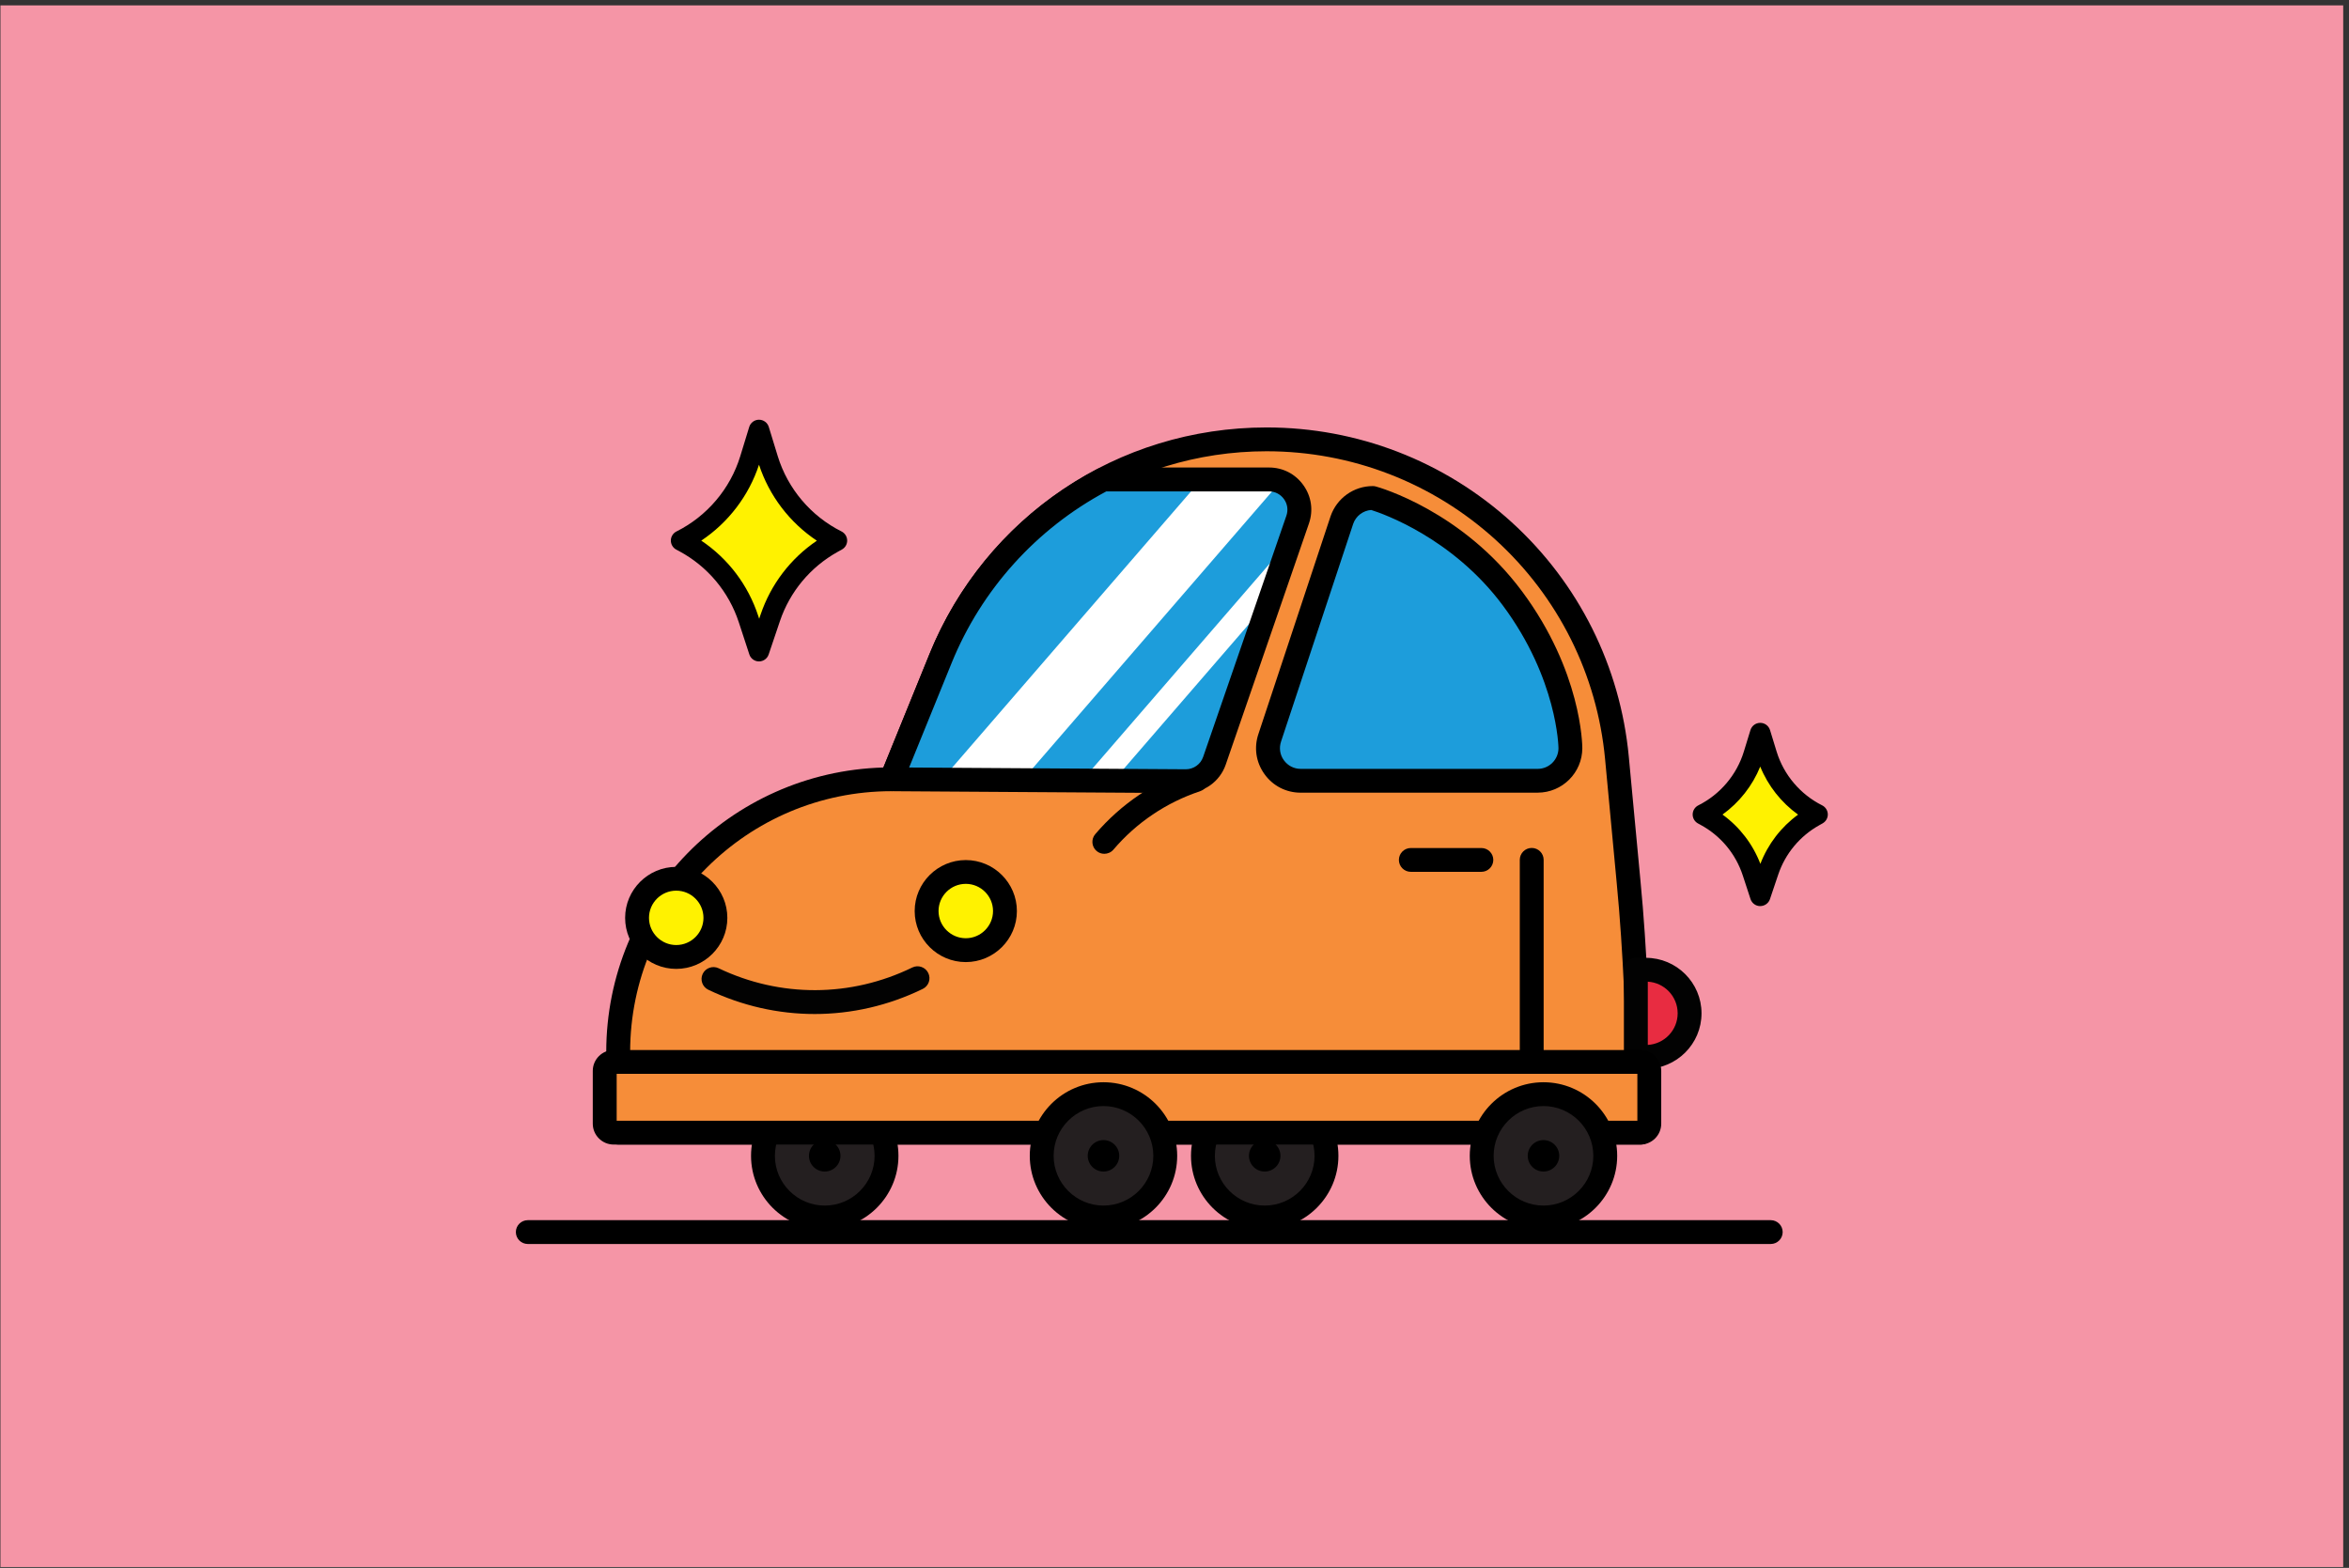 <svg width="376" height="251" viewBox="0 0 376 251" fill="none" xmlns="http://www.w3.org/2000/svg">
<rect x="0" y="0" width="376" height="251" fill="#333333" stroke="none"/>
<rect x="0.073" y="0.861" width="375" height="250" fill="#F595A6"/>
<g clip-path="url(#clip0_1241_14699)">
<path d="M260.676 141.085C260.502 139.298 259.754 131.323 258.821 121.332C256.114 92.431 231.819 70.335 202.744 70.335C179.813 70.335 159.174 84.211 150.552 105.424L142.699 124.753C118.541 124.753 98.955 144.305 98.955 168.422V181.317H247.208H262.663C262.226 167.676 261.975 154.416 260.682 141.085H260.676Z" fill="#F68D39"/>
<path d="M262.652 183.229H98.95C97.897 183.229 97.04 182.374 97.04 181.322V168.427C97.04 143.727 116.822 123.554 141.401 122.868L148.779 104.711C157.734 82.669 178.918 68.429 202.739 68.429C217.276 68.429 231.203 73.811 241.953 83.584C252.704 93.358 259.367 106.699 260.72 121.152C261.653 131.143 262.401 139.113 262.576 140.9C263.689 152.378 264.027 163.557 264.382 175.395C264.442 177.34 264.502 179.296 264.562 181.257C264.578 181.774 264.387 182.276 264.027 182.646C263.667 183.016 263.17 183.229 262.657 183.229H262.652ZM100.86 179.416H260.687C260.649 178.113 260.606 176.811 260.567 175.515C260.213 163.742 259.874 152.629 258.777 141.276C258.603 139.489 257.855 131.508 256.922 121.511C255.656 108.007 249.429 95.542 239.388 86.406C229.342 77.276 216.332 72.242 202.744 72.242C180.485 72.242 160.692 85.551 152.32 106.143L144.468 125.472C144.173 126.191 143.474 126.66 142.7 126.66C119.632 126.66 100.865 145.394 100.865 168.422V179.41L100.86 179.416Z" fill="black"/>
<path d="M219.737 79.727C219.737 79.727 232.818 83.328 242.09 95.809C251.361 108.29 251.361 119.773 251.361 119.773C251.361 122.661 249.02 124.998 246.128 124.998H208.196C204.605 124.998 202.078 121.468 203.251 118.074L214.793 83.252C215.519 81.144 217.505 79.727 219.737 79.727Z" fill="#1D9DDB"/>
<path d="M246.134 126.899H208.201C205.866 126.899 203.743 125.81 202.389 123.908C201.031 122.007 200.687 119.654 201.451 117.447L212.982 82.647C213.98 79.749 216.692 77.815 219.743 77.815C219.912 77.815 220.087 77.837 220.251 77.886C220.813 78.038 234.073 81.808 243.629 94.665C253.168 107.5 253.277 119.272 253.277 119.763C253.277 123.696 250.074 126.894 246.134 126.894V126.899ZM219.487 81.639C218.171 81.737 217.031 82.609 216.6 83.867L205.069 118.668C204.709 119.714 204.867 120.814 205.5 121.696C206.133 122.579 207.115 123.086 208.207 123.086H246.139C247.973 123.086 249.462 121.598 249.462 119.768C249.462 119.664 249.31 108.709 240.567 96.942C232.524 86.117 221.336 82.222 219.497 81.645L219.487 81.639Z" fill="black"/>
<path d="M108.244 153.195C111.707 153.195 114.514 150.393 114.514 146.936C114.514 143.479 111.707 140.677 108.244 140.677C104.781 140.677 101.974 143.479 101.974 146.936C101.974 150.393 104.781 153.195 108.244 153.195Z" fill="#FFF200"/>
<path d="M108.244 155.107C103.731 155.107 100.063 151.441 100.063 146.941C100.063 142.441 103.736 138.775 108.244 138.775C112.751 138.775 116.424 142.441 116.424 146.941C116.424 151.441 112.751 155.107 108.244 155.107ZM108.244 142.583C105.837 142.583 103.883 144.539 103.883 146.936C103.883 149.333 105.843 151.289 108.244 151.289C110.645 151.289 112.604 149.333 112.604 146.936C112.604 144.539 110.645 142.583 108.244 142.583Z" fill="black"/>
<path d="M154.591 152.111C158.054 152.111 160.862 149.309 160.862 145.852C160.862 142.395 158.054 139.592 154.591 139.592C151.129 139.592 148.321 142.395 148.321 145.852C148.321 149.309 151.129 152.111 154.591 152.111Z" fill="#FFF200"/>
<path d="M154.591 154.018C150.078 154.018 146.411 150.352 146.411 145.852C146.411 141.352 150.084 137.686 154.591 137.686C159.099 137.686 162.772 141.352 162.772 145.852C162.772 150.352 159.099 154.018 154.591 154.018ZM154.591 141.494C152.185 141.494 150.231 143.449 150.231 145.846C150.231 148.243 152.19 150.199 154.591 150.199C156.992 150.199 158.952 148.243 158.952 145.846C158.952 143.449 156.992 141.494 154.591 141.494Z" fill="black"/>
<path d="M141.903 185.032C141.903 190.485 137.478 194.903 132.015 194.903C126.553 194.903 122.127 190.485 122.127 185.032C122.127 179.579 126.553 175.161 132.015 175.161C137.478 175.161 141.903 179.579 141.903 185.032Z" fill="#241F20"/>
<path d="M132.015 196.81C125.51 196.81 120.217 191.526 120.217 185.032C120.217 178.538 125.51 173.254 132.015 173.254C138.52 173.254 143.813 178.538 143.813 185.032C143.813 191.526 138.52 196.81 132.015 196.81ZM132.015 177.067C127.617 177.067 124.037 180.641 124.037 185.032C124.037 189.423 127.617 192.997 132.015 192.997C136.413 192.997 139.993 189.423 139.993 185.032C139.993 180.641 136.413 177.067 132.015 177.067Z" fill="black"/>
<path d="M134.531 185.032C134.531 186.421 133.401 187.549 132.009 187.549C130.618 187.549 129.488 186.421 129.488 185.032C129.488 183.643 130.618 182.515 132.009 182.515C133.401 182.515 134.531 183.643 134.531 185.032Z" fill="black"/>
<path d="M212.327 185.032C212.327 190.485 207.902 194.903 202.439 194.903C196.976 194.903 192.551 190.485 192.551 185.032C192.551 179.579 196.976 175.161 202.439 175.161C207.902 175.161 212.327 179.579 212.327 185.032Z" fill="#241F20"/>
<path d="M202.439 196.81C195.934 196.81 190.641 191.526 190.641 185.032C190.641 178.538 195.934 173.254 202.439 173.254C208.944 173.254 214.237 178.538 214.237 185.032C214.237 191.526 208.944 196.81 202.439 196.81ZM202.439 177.067C198.04 177.067 194.461 180.641 194.461 185.032C194.461 189.423 198.04 192.997 202.439 192.997C206.837 192.997 210.417 189.423 210.417 185.032C210.417 180.641 206.837 177.067 202.439 177.067Z" fill="black"/>
<path d="M204.96 185.032C204.96 186.421 203.831 187.549 202.439 187.549C201.048 187.549 199.918 186.421 199.918 185.032C199.918 183.643 201.048 182.515 202.439 182.515C203.831 182.515 204.96 183.643 204.96 185.032Z" fill="black"/>
<path d="M245.179 183C244.125 183 243.269 182.144 243.269 181.093V137.653C243.269 136.601 244.125 135.746 245.179 135.746C246.232 135.746 247.089 136.601 247.089 137.653V181.093C247.089 182.144 246.232 183 245.179 183Z" fill="black"/>
<path d="M237.119 139.57H225.828C224.775 139.57 223.918 138.715 223.918 137.664C223.918 136.612 224.775 135.757 225.828 135.757H237.119C238.172 135.757 239.029 136.612 239.029 137.664C239.029 138.715 238.172 139.57 237.119 139.57Z" fill="black"/>
<path d="M261.85 155.244H263.465C267.323 155.244 270.455 158.371 270.455 162.222C270.455 166.074 267.323 169.201 263.465 169.201H261.85V155.249V155.244Z" fill="#E82C41"/>
<path d="M263.46 171.102H261.845C260.791 171.102 259.935 170.247 259.935 169.195V155.244C259.935 154.192 260.791 153.337 261.845 153.337H263.46C268.366 153.337 272.36 157.325 272.36 162.222C272.36 167.12 268.366 171.107 263.46 171.107V171.102ZM263.76 157.156V167.278C266.423 167.125 268.54 164.913 268.54 162.217C268.54 159.52 266.423 157.308 263.76 157.156Z" fill="#020202"/>
<path d="M262.565 170.002H98.235C97.442 170.002 96.8 170.643 96.8 171.434V179.889C96.8 180.681 97.442 181.322 98.235 181.322H262.565C263.357 181.322 264 180.681 264 179.889V171.434C264 170.643 263.357 170.002 262.565 170.002Z" fill="#F68D39"/>
<path d="M262.565 183.229H98.23C96.385 183.229 94.885 181.731 94.885 179.889V171.434C94.885 169.593 96.385 168.095 98.23 168.095H262.565C264.409 168.095 265.91 169.593 265.91 171.434V179.889C265.91 181.731 264.409 183.229 262.565 183.229ZM98.71 179.415H262.09V171.908H98.71V179.415Z" fill="black"/>
<path d="M176.763 136.683C176.326 136.683 175.884 136.536 175.53 136.231C174.727 135.55 174.629 134.346 175.311 133.545C179.442 128.697 184.823 125.069 190.875 123.053C191.874 122.721 192.959 123.26 193.292 124.257C193.625 125.254 193.085 126.338 192.086 126.67C186.695 128.463 181.903 131.693 178.225 136.013C177.849 136.454 177.309 136.683 176.768 136.683H176.763Z" fill="black"/>
<path d="M186.526 185.032C186.526 190.485 182.1 194.903 176.637 194.903C171.175 194.903 166.749 190.485 166.749 185.032C166.749 179.579 171.175 175.161 176.637 175.161C182.1 175.161 186.526 179.579 186.526 185.032Z" fill="#241F20"/>
<path d="M176.632 196.81C170.127 196.81 164.834 191.526 164.834 185.032C164.834 178.538 170.127 173.254 176.632 173.254C183.137 173.254 188.43 178.538 188.43 185.032C188.43 191.526 183.137 196.81 176.632 196.81ZM176.632 177.067C172.234 177.067 168.654 180.641 168.654 185.032C168.654 189.423 172.234 192.997 176.632 192.997C181.031 192.997 184.61 189.423 184.61 185.032C184.61 180.641 181.031 177.067 176.632 177.067Z" fill="black"/>
<path d="M179.154 185.032C179.154 186.421 178.024 187.549 176.633 187.549C175.241 187.549 174.111 186.421 174.111 185.032C174.111 183.643 175.241 182.515 176.633 182.515C178.024 182.515 179.154 183.643 179.154 185.032Z" fill="black"/>
<path d="M256.95 185.032C256.95 190.485 252.525 194.903 247.062 194.903C241.6 194.903 237.174 190.485 237.174 185.032C237.174 179.579 241.6 175.161 247.062 175.161C252.525 175.161 256.95 179.579 256.95 185.032Z" fill="#241F20"/>
<path d="M247.062 196.81C240.557 196.81 235.264 191.526 235.264 185.032C235.264 178.538 240.557 173.254 247.062 173.254C253.567 173.254 258.86 178.538 258.86 185.032C258.86 191.526 253.567 196.81 247.062 196.81ZM247.062 177.067C242.664 177.067 239.084 180.641 239.084 185.032C239.084 189.423 242.664 192.997 247.062 192.997C251.46 192.997 255.04 189.423 255.04 185.032C255.04 180.641 251.46 177.067 247.062 177.067Z" fill="black"/>
<path d="M249.583 185.032C249.583 186.421 248.454 187.549 247.062 187.549C245.671 187.549 244.541 186.421 244.541 185.032C244.541 183.643 245.671 182.515 247.062 182.515C248.454 182.515 249.583 183.643 249.583 185.032Z" fill="black"/>
<path d="M130.405 162.331C124.599 162.331 118.798 161.035 113.379 158.447C112.43 157.995 112.026 156.851 112.479 155.903C112.937 154.95 114.078 154.552 115.027 155.004C124.899 159.722 136.195 159.678 146.029 154.884C146.979 154.421 148.119 154.813 148.583 155.761C149.047 156.709 148.654 157.848 147.704 158.311C142.214 160.991 136.31 162.331 130.405 162.331Z" fill="#020202"/>
<path d="M189.805 125.058C191.879 125.058 193.723 123.745 194.395 121.789L207.715 83.181C208.801 80.032 206.46 76.753 203.126 76.753H176.61C165.041 82.805 155.671 92.818 150.547 105.424L142.694 124.753C140.97 124.753 189.805 125.058 189.805 125.058Z" fill="#1D9DDB"/>
<mask id="mask0_1241_14699" style="mask-type:luminance" maskUnits="userSpaceOnUse" x="142" y="76" width="66" height="50">
<path d="M189.805 125.058C191.879 125.058 193.723 123.745 194.395 121.789L207.715 83.181C208.801 80.032 206.46 76.753 203.126 76.753H176.61C165.041 82.805 155.671 92.818 150.547 105.424L142.694 124.753C140.97 124.753 189.805 125.058 189.805 125.058Z" fill="white"/>
</mask>
<g mask="url(#mask0_1241_14699)">
<path d="M213.213 52.569L135.807 142.091L143.242 148.499L220.648 58.977L213.213 52.569Z" fill="white"/>
<path d="M229.284 60.104L151.878 149.626L154.77 152.117L232.176 62.596L229.284 60.104Z" fill="white"/>
</g>
<path d="M189.805 126.965H189.794L143.163 126.665C143.054 126.665 142.95 126.665 142.847 126.654C142.798 126.654 142.743 126.659 142.694 126.659V126.638C141.09 126.474 140.735 125.537 140.74 124.742C140.74 124.371 140.855 124.023 141.046 123.734L148.779 104.705C153.952 91.968 163.524 81.443 175.726 75.058C175.999 74.917 176.304 74.841 176.61 74.841H203.126C205.341 74.841 207.35 75.87 208.632 77.673C209.92 79.471 210.242 81.705 209.522 83.797L196.201 122.405C195.262 125.129 192.692 126.959 189.805 126.959V126.965ZM145.521 122.868C153.526 122.922 176.588 123.069 189.811 123.151C191.066 123.151 192.184 122.35 192.588 121.168L205.909 82.56C206.225 81.65 206.084 80.675 205.522 79.896C204.959 79.112 204.086 78.665 203.126 78.665H177.085C165.881 84.647 157.095 94.392 152.32 106.149L145.521 122.873V122.868Z" fill="black"/>
<path d="M123.294 98.919L121.493 104.253L119.818 99.137C118.088 93.848 114.388 89.43 109.482 86.793L109.013 86.542C114.322 83.889 118.312 79.182 120.052 73.511L121.488 68.826L122.923 73.511C124.664 79.177 128.653 83.889 133.963 86.542L133.264 86.929C128.56 89.549 125.002 93.826 123.283 98.919H123.294Z" fill="#FFF200"/>
<path d="M121.498 105.887H121.493C120.789 105.887 120.161 105.43 119.943 104.76L118.268 99.644C116.663 94.736 113.269 90.677 108.712 88.231L108.243 87.981C107.703 87.692 107.375 87.125 107.381 86.515C107.392 85.905 107.741 85.349 108.287 85.077C113.176 82.636 116.893 78.245 118.492 73.032L119.927 68.347C120.14 67.66 120.773 67.192 121.493 67.192C122.213 67.192 122.846 67.66 123.059 68.347L124.494 73.032C126.093 78.245 129.815 82.636 134.699 85.077C135.239 85.349 135.589 85.894 135.605 86.504C135.621 87.109 135.294 87.675 134.765 87.97L134.066 88.356C129.711 90.786 126.432 94.725 124.838 99.442L123.037 104.776C122.814 105.44 122.186 105.887 121.488 105.887H121.498ZM112.254 86.548C116.554 89.435 119.752 93.652 121.378 98.625L121.52 99.056L121.744 98.397C123.381 93.548 126.546 89.408 130.754 86.559C126.415 83.671 123.125 79.368 121.493 74.394C119.867 79.362 116.576 83.66 112.249 86.548H112.254Z" fill="black"/>
<path d="M283.079 139.5L281.758 143.422L280.525 139.658C279.253 135.768 276.53 132.516 272.923 130.576L272.579 130.391C276.486 128.441 279.422 124.976 280.699 120.809L281.758 117.36L282.817 120.809C284.094 124.976 287.03 128.441 290.937 130.391L290.424 130.68C286.964 132.608 284.35 135.752 283.084 139.5H283.079Z" fill="#FFF200"/>
<path d="M281.758 145.057H281.752C281.048 145.057 280.421 144.599 280.202 143.929L278.969 140.164C277.823 136.656 275.4 133.763 272.148 132.015L271.804 131.829C271.264 131.541 270.931 130.974 270.942 130.364C270.953 129.754 271.302 129.198 271.848 128.926C275.335 127.182 277.992 124.05 279.133 120.324L280.191 116.875C280.404 116.189 281.037 115.72 281.758 115.72C282.478 115.72 283.111 116.189 283.324 116.875L284.382 120.324C285.523 124.05 288.181 127.182 291.668 128.926C292.208 129.198 292.557 129.743 292.574 130.348C292.59 130.952 292.263 131.519 291.733 131.813L291.22 132.102C288.11 133.834 285.769 136.645 284.634 140.017L283.313 143.94C283.089 144.604 282.462 145.051 281.763 145.051L281.758 145.057ZM275.717 130.402C278.456 132.385 280.557 135.114 281.779 138.29C282.996 135.125 285.092 132.396 287.815 130.413C285.125 128.479 283.007 125.799 281.758 122.721C280.508 125.799 278.402 128.468 275.717 130.402Z" fill="black"/>
<path d="M283.438 199.147H84.483C83.43 199.147 82.573 198.292 82.573 197.24C82.573 196.189 83.43 195.334 84.483 195.334H283.438C284.491 195.334 285.348 196.189 285.348 197.24C285.348 198.292 284.491 199.147 283.438 199.147Z" fill="black"/>
</g>
<defs>
<clipPath id="clip0_1241_14699">
<rect width="210" height="146.571" fill="white" transform="translate(82.573 52.576)"/>
</clipPath>
</defs>
</svg>
